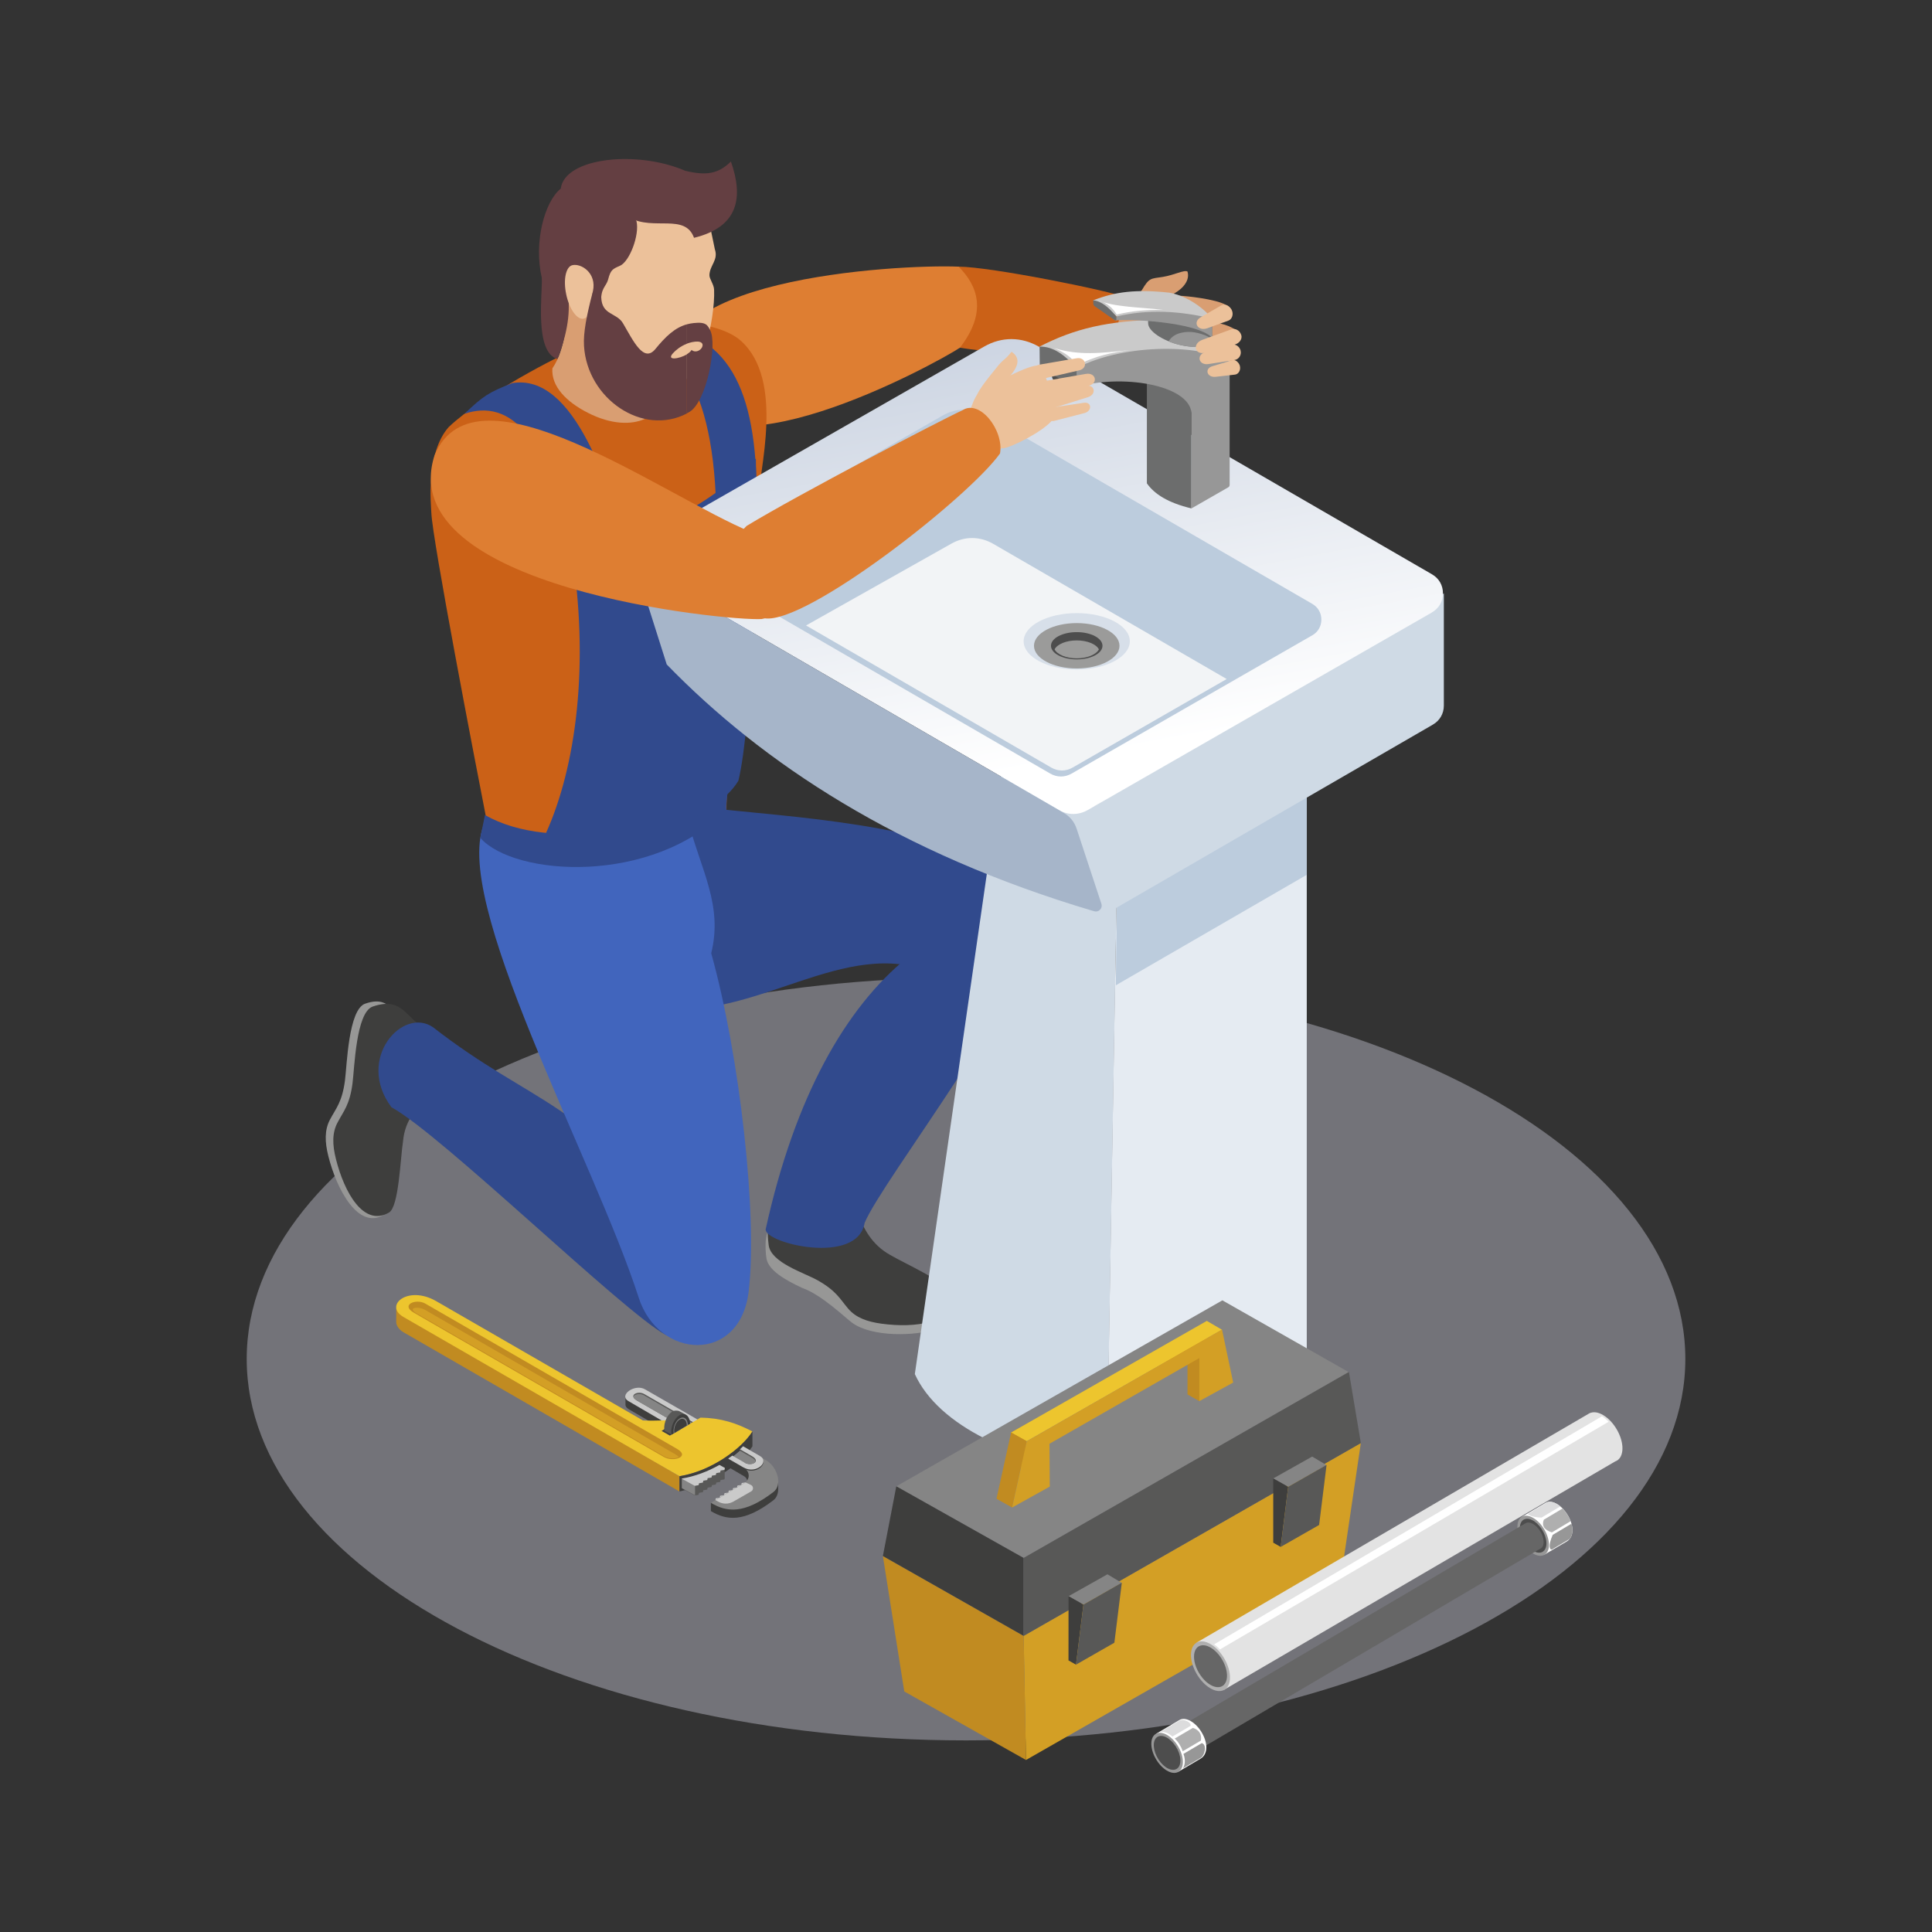 <?xml version="1.0" encoding="UTF-8"?><svg id="_レイヤー_2" xmlns="http://www.w3.org/2000/svg" width="414.81" height="414.81" xmlns:xlink="http://www.w3.org/1999/xlink" viewBox="0 0 414.81 414.81"><rect x="0" y="0" width="414.81" height="414.81" fill="#333333" stroke="none"/><defs><style>.cls-1{fill:none;}.cls-2{fill:#314a8d;}.cls-2,.cls-3,.cls-4,.cls-5,.cls-6,.cls-7,.cls-8,.cls-9,.cls-10,.cls-11,.cls-12,.cls-13,.cls-14,.cls-15,.cls-16,.cls-17,.cls-18,.cls-19,.cls-20,.cls-21,.cls-22,.cls-23,.cls-24,.cls-25,.cls-26,.cls-27,.cls-28,.cls-29,.cls-30,.cls-31,.cls-32,.cls-33,.cls-34{fill-rule:evenodd;}.cls-3{fill:#262424;}.cls-4{fill:#e5ebf2;}.cls-5{fill:#9b9b9a;}.cls-6{fill:#c18b21;}.cls-7{fill:#fff;}.cls-8,.cls-35{fill:#4d4d4d;}.cls-9{fill:#afafaf;}.cls-10{fill:#cfdae5;}.cls-11{fill:#bcccdd;}.cls-12{fill:#6c6d6d;}.cls-13{fill:#858585;}.cls-14{fill:#e3e3e3;}.cls-15{fill:#dcdcdd;}.cls-16{fill:#4165bd;}.cls-17{fill:#d39f25;}.cls-18{fill:#edc52e;}.cls-19{fill:#979797;}.cls-20{fill:#ecc19a;}.cls-21{fill:#666;}.cls-22{fill:#cb6117;}.cls-23{fill:#f2f4f6;}.cls-24{fill:#de7e32;}.cls-25{fill:#3e3e3d;}.cls-26{fill:#d99e72;}.cls-27{fill:url(#linear-gradient);}.cls-28{fill:#cacaca;}.cls-29{fill:#d2d2e1;opacity:.4;}.cls-30{fill:#979796;}.cls-31{fill:#d7dfe9;}.cls-32{fill:#643f42;}.cls-33{fill:#a6b5c9;}.cls-34{fill:#585857;}</style><linearGradient id="linear-gradient" x1="207.57" y1="40.92" x2="230.26" y2="163.19" gradientUnits="userSpaceOnUse"><stop offset="0" stop-color="#bbc6d8"/><stop offset="1" stop-color="#fff"/></linearGradient></defs><g id="_レイヤー_1-2"><rect class="cls-1" width="414.81" height="414.81"/><path class="cls-29" d="M207.41,209.89c85.28,0,154.44,36.67,154.44,81.89s-69.16,81.89-154.44,81.89-154.44-36.67-154.44-81.89,69.16-81.89,154.44-81.89Z"/><path class="cls-22" d="M206.09,74.66c10.47,1.61,21.85,1.93,33.98,1.21,4.08-2.97,6.18-10.35,2.07-11.91-4.34-1.65-29.44-6.67-36.32-6.71-9.27-.02-1.2,9.75.27,17.41Z"/><path class="cls-24" d="M145.63,82.48c5.8,22.85,55.66-4.61,60.46-7.82,5.97-7.68,3.8-13.33-.27-17.41-13.4-.54-70.06,2.69-60.18,25.23Z"/><path class="cls-30" d="M169.54,253.91s3.11,12.48-2.96,9.78c-2.58-1.15-2.35,4.62-2.01,6.53.45,2.57,4.04,4.62,7.68,6.31,4.27,1.52,9.2,6.39,10.76,7.51,4.26,3.08,13.61,2.85,17.99,1.3,2.55-.91,4.19-2.49,3.72-4.5-.31-.69-.11-.96-1.11-1.72-1.02-.77-7.77-5.95-10.6-7.49-7.23-3.93-10.15-11.74-10.77-13.52-.64-1.78-2.72-7.22-2.72-7.22,0,0-3.27-1.12-9.98,3.02Z"/><path class="cls-22" d="M122.47,75.54c-1.43.3-18.78,9.15-26.15,16.17-4.94,5.61-3.78,16.62-3.71,18.36.19,5.66,9.54,54.16,11.57,64.51,3.3,21.1,45.85,37.92,52.56,8.85-3.33-15.67,5.15-49.1,5.98-75.68.2-6.4,5.87-26.15-3.71-34.63-2.44-2.17-7.38-3.57-10.35-3.42-10.59.52-24.4,5.47-26.19,5.84Z"/><path class="cls-25" d="M168.08,252.29c.67,5.83-4.32,4.78-3.04,15.04.47,3.79,7.67,5.95,10.5,7.55,4.02,2.27,4.77,3.97,6.55,6.07,1.64,1.94,4.04,2.82,7.16,3.25,7.26.99,15.82-.06,14.88-6.32-.36-2.41-9.81-6.54-13.06-8.47-7.66-4.28-7.73-14.19-8.36-15.98-.64-1.78-3.2-2.55-3.2-2.55,0,0-4.73-2.73-11.43,1.41Z"/><path class="cls-2" d="M194.81,205.6c10.94-22.41,29.3-12.96,29.67-10.97-2.55,17.38-34.9,58.52-38.84,67.92-1.51,9.21-21.39,4.43-21.25,1.4,6.27-28.54,17.19-47.61,30.42-58.35Z"/><path class="cls-2" d="M134.2,214.08c20.33,9.19,40.02-9.18,58.93-7.06,3.15-.52,4.43-7.24,18.18-4.48,8.43,1.69,17.01-8.23,11.5-12.16-17.98-12.84-48.42-14.58-67.8-16.6,0,0-18.91,1.08-27.95,16.08,2.48,2.41,5.81,23.61,7.13,24.21Z"/><path class="cls-10" d="M237.65,315.93c-19.63-1.86-36.21-9.86-41.23-20.91l19.08-132.58,24.53,13.33-2.38,140.16Z"/><path class="cls-4" d="M279.24,292.01l-41.61,23.88,2.38-140.13,37.44-22.45,3.12,2.48v133.91c0,.98-.49,1.82-1.34,2.31Z"/><polygon class="cls-11" points="280.58 187.82 239.57 211.55 240 176.61 277.83 153.61 280.58 155.8 280.58 187.82"/><path class="cls-30" d="M92.39,221.29c-8.49-.78-7.05-8.18-13.98-5.8-3.61,1.24-3.92,13.33-4.35,16.55-.61,4.58-1.91,5.9-3.21,8.34-1.19,2.24-1.12,4.8-.35,7.86,1.78,7.11,6.39,15.82,11.85,12.62,2.11-1.23,1.98-12.69,2.56-16.43,3.12-35.51,11.56,5.57,7.47-23.13Z"/><path class="cls-25" d="M92.39,221.29c-5.22-1.86-5.43-7.56-12.36-5.18-3.61,1.24-3.92,13.33-4.35,16.55-.61,4.58-1.91,5.9-3.2,8.34-1.2,2.24-1.12,4.8-.35,7.86,1.78,7.11,5.94,14.66,11.4,11.47,2.11-1.23,2.42-11.53,3-15.27.83-9.43,10.91-11.78,12.33-13.02,1.42-1.26.57-4.59.57-4.59,0,0-.72-1.46-7.05-6.14Z"/><path class="cls-2" d="M142.62,262.37c6.49,12.46,12.67,28.26.24,24.2-9.02-4.89-48.14-43.04-58.82-48.84-7.74-10.41,2.44-21.65,8.93-17.18,21.21,16.54,33.77,16.44,49.65,41.81Z"/><path class="cls-16" d="M137.14,278.63c4.28,13.29,21.67,14.21,23.59-1.24,1.99-16.02-1.86-50.62-8.03-72.73,2.56-10.31-2.2-17.81-5.02-28.6-25.32,16.91-37.26,5.26-43.5.38-7.98,15.88,23.37,72.41,32.96,102.19Z"/><path class="cls-2" d="M103.13,179.91c7.33,8.26,36.92,10.23,52.83-6.04-.13-1.81.4-3.43.27-5.24-12.66,9.2-37.63,14.58-52.11,6.36-.33,1.64-.67,3.28-1,4.92Z"/><path class="cls-2" d="M136.18,74.99c10.42-3.18,19.21,12.89,17.35,45.13,3.47,1.29,4.55-2.35,8.7-3.41,1.39-26.67-2.47-42.07-17.38-46.05-5.8,2.06-3.53.51-8.66,4.33Z"/><path class="cls-2" d="M117.24,178.83c6.32-13.98,9.52-36.01,5.36-61.58,16.8-1.46,29.96-8.99,39.69-18.79.31,17.34-.78,57.1-3.76,69.18-5.49,9.09-26.58,15.78-41.29,11.18Z"/><path class="cls-2" d="M99.73,88.84c9.51-3.18,18.47,3.74,24.33,34.57,3.84,1.29,9.69,7.03,13.54,5.97-6.28-26.67-14.65-49.24-27.6-47.13-5.21,2.06-6.23,2.76-10.27,6.58Z"/><path class="cls-26" d="M122.17,63.5c-.35,4.9-.79,11.54-3.57,15.59-.28,3.82,2.93,7.15,7.6,9.53,10.05,5.14,17.46.26,15.68-5.75-.22-2.22-3.13-4.43-3.75-6.63-.66-2.45-5.32-2.39-5.14-4.89l-10.82-7.86Z"/><path class="cls-20" d="M152.24,45.05c-.16,2.88.72,5.64,1.24,8.46.8,2.33-1.08,3.4-1.16,5.54-.03.84.95,1.97,1,3.13.15,3.29-.68,8.45-1.71,11.58-.54,2.34-.98,5.77-4.78,8.03-5.73,3.57-11.47-2.12-17.06-4.28-5.54-2.13-2.85-9.04-4.45-13.75-7.56-22.32,21.81-33.69,26.91-18.72Z"/><path class="cls-3" d="M116.9,59.11l.14.47c-.05-.16-.1-.31-.14-.47Z"/><path class="cls-32" d="M133.11,57.06c-1.6.71-1.99.87-2.53,2.9-.46,1.72-1.71,1.8-1.5,5.33-.06.53-7.36-5.35-7.01-.72.38,5.13-1.53,10.27-2.36,12.52-5.07-1.46-3.18-14.24-3.39-17.46-1.74-7.57.55-16.27,4.08-19.14,10.33,1.08,12.49,1.12,16.26,7,.69,2.96-1.49,8.66-3.54,9.57Z"/><path class="cls-20" d="M121.57,63.21c.67,3.18,2.35,5.51,3.74,5.21,1.4-.29,1.6-3.2,1.99-5.89.87-3.88-2.5-6.05-4.42-5.59-1.39.33-1.98,3.1-1.31,6.26Z"/><path class="cls-32" d="M152.49,70.92c-.55-1-.78-1.87-3.52-1.56-.53.05-1.03.15-1.51.28v4.15c.36-.14.75-.25,1.16-.34,4.09-.83,1.65,3.11-.14,1.69-.19.33-.57.65-1.03.93v12.69c.19-.1.38-.2.57-.31,3.75-2.19,6.03-14.65,4.46-17.53ZM147.46,69.64c-2.58.72-4.55,2.61-6.75,5.3-2.49,3.03-4.7-1.67-6.94-5.51-1.39-2.38-4.56-1.69-4.68-5.61l-1.79-1.27c-1.39,5.28-2.08,8.98-1.91,11.71.68,11.35,12.57,19.48,22.08,14.52v-12.69c-1.69,1-4.5,1.39-2.96-.27.62-.67,1.59-1.49,2.96-2.01v-4.15Z"/><path class="cls-32" d="M120.4,40.49c.85-6.66,16.35-8.32,26.73-3.82,4.57,1.1,7.11.64,9.8-1.99,2.7,7.68,1.68,14.04-7.92,16.38-1.91-5.3-8.68-1.49-13.78-4.31-4.38-1.92-10.44-4.36-14.83-6.27Z"/><path class="cls-26" d="M241.59,75.21c-2.25.21-2.47-8.92.99-9.35,6.01.71,7.71-2.51,10.64-2.36,1.3.03,7.74.68,10.01,1.97,2.03.74-.62,4.34-2.97,3.42,1.06.82,2.47.13,5.71,2.35-.17,1.42-9.18,2.58-.44,6.32-4.91,2.91-8.46,3.07-9.12,3-1.76-.18-6.69-.68-8.76-4.08-.82-1.34-.95-1.75-6.06-1.27Z"/><path class="cls-26" d="M245.19,62.25c1.57-2.67,1.9-2.4,4.43-2.79,2.5-.39,4.62-1.58,5.34-1.16.66,2.18-1.45,4.4-4.76,5.57-5.86,9.12-8.15,1.78-5.01-1.61Z"/><path class="cls-10" d="M307.61,155.6l-68.98,39.92c-.92.53-1.91.65-2.93.35l-.96-.28-7.17-21.55,5.99-.16,76.44-46.47v24.08c0,1.74-.87,3.24-2.38,4.1Z"/><path class="cls-27" d="M307.42,131.51l-73.86,42.4c-1.99,1.14-4.27,1.14-6.25-.01l-89.98-52.13c-.93-.54-1.46-1.46-1.46-2.54,0-1.07.54-2,1.47-2.53l74-42.31c3.74-2.14,8.01-2.1,11.74.06l84.37,48.85c1.51.87,2.37,2.37,2.36,4.11,0,1.74-.88,3.23-2.4,4.09Z"/><path class="cls-11" d="M281.72,136.42l-51.64,29.67c-1.46.84-3.13.84-4.59,0l-76.36-44.24c-.4-.23-.62-.63-.62-1.09,0-.46.23-.86.63-1.08l53.22-30.44c3.09-1.77,6.62-1.73,9.7.05l69.69,40.36c1.24.72,1.96,1.96,1.95,3.4,0,1.44-.73,2.67-1.98,3.38Z"/><path class="cls-23" d="M173.06,134.29l31.21-17.57c2.87-1.62,6.13-1.6,8.99.05l50.12,29.02-33.08,19.01c-1.46.84-3.13.84-4.59,0l-52.65-30.51Z"/><path class="cls-31" d="M231.18,131.64c6.3,0,11.4,2.71,11.4,6.05s-5.11,6.05-11.4,6.05-11.4-2.71-11.4-6.05,5.11-6.05,11.4-6.05Z"/><path class="cls-5" d="M231.18,133.78c5.07,0,9.18,2.18,9.18,4.87s-4.11,4.87-9.18,4.87-9.18-2.18-9.18-4.87,4.11-4.87,9.18-4.87Z"/><path class="cls-8" d="M230.57,78.13c2.61,0,4.73,1.12,4.73,2.51s-2.12,2.51-4.73,2.51-4.74-1.12-4.74-2.51,2.12-2.51,4.74-2.51Z"/><path class="cls-12" d="M255.81,109.16c-5.05-1.21-7.95-3.08-9.57-5.38v-23.99l9.57,3.19v26.18Z"/><path class="cls-28" d="M264.02,77.68h0c-1.86-6.34-9.76-9.61-14.79-9.03-11.44.17-18.57,1.93-26.02,5.76,0,.04,0,.08,0,.11,1.74,2.28,3.49,4.57,5.24,6.85,11.86-1.86,23.72-1.84,35.57-3.7Z"/><path class="cls-19" d="M264.01,77.69c-5.29-3.65-22.13-4.22-32.87,1.33-.4,1.43-1.81,3.52-.24,4.14,9.84-2.95,24.36-.57,24.91,5.47v20.53l7.9-4.53c.19-.11.3-.3.3-.52,0-9.43,0-16.99,0-26.42Z"/><path class="cls-12" d="M231.17,82.79c-.01-1.94-.02-1.84-.03-3.78-2.4-2.64-4.94-4.68-7.94-4.59.01,1.98.03,1.93.04,3.9,0,.35.18.65.48.83,2.29,1.33,4.58,2.65,6.87,3.97.12.07.26.07.39,0,.12-.07.19-.19.19-.33Z"/><path class="cls-12" d="M253.39,67.98c1.29.3,2.5.75,3.53,1.26l3.33.78v2.53h0s0,.08,0,.08c0,1.68-3.08,2.33-6.87,1.43-3.79-.89-6.87-2.98-6.87-4.66v-.07s0,0,0,0v-2.55l3.33.78c1.03-.03,2.24.09,3.53.4Z"/><path class="cls-19" d="M260.25,72.49c0-1.9,0-2.17,0-4.07-3.31-2.68-13.84-3.13-20.56-.47-.22,1.19-.45-.61-.67.58.17.09.27.19.45.28,2.24-.36,17.32.19,20.79,3.69Z"/><path class="cls-28" d="M260.26,68.42h0c-2.33-2.87-6.1-5.07-9.25-5.59-7.16-.76-11.62-.19-16.28,1.65.05.96,4.21,2.4,4.96,3.47,6.81-1.58,13.54-1.24,20.57.47Z"/><path class="cls-12" d="M239.7,68.59c0-1.21-.01.57-.02-.64-1.5-1.83-3.15-3.3-4.96-3.47.02.39.02.56.02.72,0,.22.11.42.3.55,1.43,1,2.86,2,4.3,3,.08.05.17.06.24.03.08-.03.12-.11.12-.2Z"/><path class="cls-7" d="M226.33,74.73c2.51,1.09,3.82,2.03,4.93,3.76,3.77-2.11,7.61-2.82,11.47-3.34-6.4.67-11,1.24-16.4-.42Z"/><path class="cls-7" d="M235.91,64.47c1.91.66,3.08,1.74,3.85,3.06,3.44-.82,6.34-1.01,9.91-1.01-4.4-.53-10.81-.59-13.76-2.05Z"/><path class="cls-19" d="M260.24,72.87c-.25,2.74-7.3,1.43-9.33.42.62-1.08,1.88-1.97,4.3-2.03,1.53-.04,4.14.72,5.03,1.61Z"/><path class="cls-20" d="M207.53,89.57c1.28-2.16,1.33-4.07,2.76-5.28.92-.83,9.81-5.71,12.38-5.81,1.62-.7,4.2,9.95,3.35,11.64-2.12,2.61-8.86,5.9-10.51,6.11-2.46.31-3.05.06-4.13.52-.55.24-8.55.78-3.84-7.17Z"/><path class="cls-20" d="M225.91,87.5l6.79-1.02c1.72-.26,1.83,1.78.14,2.21l-6.5,1.68c-1.62.42-2.23-2.61-.43-2.87Z"/><path class="cls-20" d="M223.98,86.53h0c-.19-.83.33-1.67,1.17-1.86l7.89-1.81c2-.46,2.5,1.81.54,2.42l-7.73,2.42c-.82.25-1.67-.33-1.86-1.17Z"/><path class="cls-20" d="M223.05,83.7h0c-.15-.84.39-1.74,1.31-1.9l8.76-1.52c2.2-.38,2.75,2.06.57,2.56l-8.63,1.99c-.91.21-1.81-.3-2.01-1.13Z"/><path class="cls-20" d="M223.12,78.3l8.04-1.38c2.02-.35,2.54,2.14.54,2.6l-7.89,1.82c-2.05.47-2.66-2.69-.7-3.03Z"/><path class="cls-20" d="M209.08,89.01c-.43-1.29.07-3.46,1.33-5.41,1.26-1.94,2.96-3.91,3.55-4.66,1.51-1.95,1.7-1.47,3.22-3.42,1.16.8,2.41,2.26-.57,5.48-.27.91.22,1.44-2.25,3.63,1.75,6.17-4.52,6.91-5.26,4.38Z"/><path class="cls-24" d="M164.22,132.76c9,1.27,43.74-25.94,50.49-35.4.87-4.97-4.37-11.74-8.09-9.26-4.23,1.91-35.05,17.97-46.32,24.82-6.68,6.43-2.46,15.35,3.93,19.84Z"/><ellipse class="cls-35" cx="231.18" cy="138.65" rx="5.53" ry="2.93"/><path class="cls-5" d="M231.18,137.5c2.27,0,4.19.81,4.76,1.92-.57,1.11-2.49,1.93-4.76,1.93s-4.19-.82-4.76-1.93c.58-1.11,2.49-1.92,4.76-1.92Z"/><path class="cls-20" d="M266.22,78.59h0c-.23-.83-.98-1.45-1.73-1.22l-4.18,1.25c-1.8.54-1.15,2.5.71,2.28l4.14-.47c.78-.09,1.27-1,1.05-1.84Z"/><path class="cls-20" d="M266.37,75.28h0c-.24-.89-1.11-1.52-2-1.27l-5.47,1.54c-2.13.6-1.59,2.95.59,2.61l5.6-.87c.91-.14,1.51-1.11,1.27-2Z"/><path class="cls-20" d="M266.51,71.96h0c-.24-.89-1.2-1.58-2.15-1.24l-6.18,2.23c-2.27.82-1.69,3.39.64,2.76l6.27-1.72c.97-.27,1.67-1.14,1.43-2.03Z"/><path class="cls-20" d="M264.44,66.5h0c-.47-.87-1.48-1.36-2.26-.91l-4.35,2.51c-1.87,1.08-.63,3.1,1.4,2.37l4.51-1.63c.85-.31,1.16-1.46.69-2.34Z"/><polygon class="cls-17" points="220.28 377.88 219.78 351.23 292.18 309.83 287.83 339.27 220.28 377.88"/><polygon class="cls-6" points="189.56 334.08 219.78 351.23 220.29 377.88 194.15 363.16 189.56 334.08"/><polygon class="cls-13" points="192.44 319.12 219.78 334.5 289.61 294.62 262.45 279.19 192.44 319.12"/><polygon class="cls-25" points="219.78 351.23 189.56 334.08 192.44 319.12 219.78 334.5 219.78 351.23"/><polygon class="cls-34" points="219.78 351.23 292.18 309.83 289.62 294.56 219.78 334.5 219.78 351.23"/><polygon class="cls-6" points="217.09 317.59 220.26 313.81 220.26 307.1 254.96 290.14 254.96 299.39 257.5 300.83 259.41 284.49 217.09 307.54 217.09 317.59"/><polygon class="cls-18" points="217.09 307.57 220.45 309.44 262.36 285.5 259.11 283.6 217.09 307.57"/><polygon class="cls-6" points="217.31 323.67 213.95 321.79 217.09 307.57 220.45 309.44 217.31 323.67"/><polygon class="cls-17" points="217.31 323.67 225.39 319.18 225.33 309.98 257.5 291.58 257.5 300.83 264.77 296.84 262.37 285.46 220.45 309.44 217.31 323.67"/><polygon class="cls-13" points="229.42 342.71 232.62 344.52 240.85 339.85 237.77 338.01 229.42 342.71"/><polygon class="cls-25" points="231.02 357.41 229.41 356.5 229.42 342.71 232.62 344.52 231.02 357.41"/><polygon class="cls-34" points="231.02 357.41 239.26 352.7 240.86 339.81 232.62 344.52 231.02 357.41"/><polygon class="cls-13" points="273.37 317.43 276.58 319.24 284.81 314.57 281.73 312.73 273.37 317.43"/><polygon class="cls-25" points="274.97 332.13 273.37 331.22 273.37 317.43 276.58 319.23 274.97 332.13"/><polygon class="cls-34" points="274.97 332.13 283.22 327.42 284.82 314.53 276.58 319.23 274.97 332.13"/><path class="cls-25" d="M138.57,300.04l14.57,8.38-6.18,1.13-12-7.01c-.52-.3-.71-.68-.67-1.05h0v-1.54l1.87-.56v.44c.78-.24,1.68-.23,2.41.22Z"/><path class="cls-28" d="M138.53,298.32l17.24,9.91-6.21,1.14-14.64-8.55c-2.19-1.28,1.44-3.83,3.61-2.5Z"/><path class="cls-34" d="M145.59,305.79l-8.82-5.08c-1.99-1.15.2-2.19,1.56-1.4l11.2,6.46c-1.32,0-2.64.01-3.94.03Z"/><path class="cls-13" d="M135.97,299.85c.26-.53,1.45-.76,2.31-.27l10.72,6.18c-1.14,0-2.28.01-3.41.03l-8.82-5.08c-.53-.3-.76-.6-.79-.86Z"/><path class="cls-6" d="M145.89,320.23l-59.28-34.2c-.71-.41-1.53-1.25-1.54-2.2v-3s60.81,36.12,60.81,36.12v3.28Z"/><path class="cls-18" d="M161.55,307.33c-2.42,3.86-8.71,8.49-15.66,9.61l-59.27-34.18c-4.27-2.46.95-6.9,7.03-3.4l44.38,25.61c2.56.14,5.12-.08,7.98-.1l-3.94,2.35,1.75,1,6.59-3.85c4.4.08,7.67,1.17,11.14,2.97Z"/><path class="cls-6" d="M142.55,312.83l-53.71-31c-2.91-1.68.49-3.09,2.48-1.94l54.04,31.19c2.91,1.68-.8,2.91-2.8,1.75Z"/><path class="cls-25" d="M145.89,320.23c5.77-1.3,12.75-5.16,15.66-9.7,0-1.06,0-2.13,0-3.19-2.14,3.5-8.84,8.57-15.66,9.61v3.28Z"/><path class="cls-25" d="M158.2,311.76l6.4,3.43c.99.53,1.77,1.54,2.18,2.65h.3v1.59c0,.15,0,.29,0,.43v.03h0c-.05.89-.34,1.7-1.04,2.23-6.32,4.84-10.08,4.31-13.41,2.32l.05-.03h-.05v-1.75l3.13-.28v.25l3.82-2.2c.61-.35.96-.95.96-1.65,0-.7-.13-1.44-.74-1.8l-3.47-2.03v-1.77c.66-.55,1.31-.83,1.86-1.42Z"/><path class="cls-13" d="M159.66,310.75l4.83,2.78c2.36,1.35,3.64,5.23,1.56,6.82-6.32,4.84-10.08,4.31-13.41,2.32l6.94-4.01c.61-.35,1.17-1.09,1.17-1.79,0-.7-.34-1.3-.95-1.66l-3.25-1.9c1.3-.88,2.13-1.58,3.1-2.55Z"/><path class="cls-17" d="M91.37,281.3l53.66,30.97c.32.19.56.37.73.54-.76.46-2.21.42-3.28-.2l-53.03-30.61c-2.12-1.23.28-1.65,1.92-.71Z"/><path class="cls-25" d="M159.63,315.3l-3.29-1.9c.31-.22.6-.43.9-.65l.28.16c.91-.09,1.83-.81,1.36-1.51l.67-.65,3.6,2.08c2.2,1.27-.85,4.01-3.51,2.47Z"/><path class="cls-28" d="M159.63,315.07l-3.29-1.9c.31-.22.6-.43.9-.65l.28.16c.91-.09,1.83-.81,1.36-1.51l.67-.65,3.6,2.08c2.2,1.27-.85,4.01-3.51,2.47Z"/><path class="cls-34" d="M159.92,314.07l-1.04-2.6v-.31s2.61,1.51,2.61,1.51c1.99,1.15-.21,2.18-1.57,1.4Z"/><path class="cls-13" d="M157.47,312.66c.5-.39.97-.78,1.41-1.18l2.57,1.48c.53.3.76.6.79.86-.26.53-1.45.76-2.31.26l-2.45-1.41Z"/><polygon class="cls-25" points="146.02 306.95 143.82 308.21 142.07 307.22 146.01 304.87 146.02 306.95"/><path class="cls-34" d="M147.23,303.73l-1.31-.71c-.4-.22-1.16-.21-1.52,0-1.11.65-1.91,2.4-1.78,3.92,0,.08.02.16.03.24l1.51.83c1.05-1.27,2.83-4.37,3.07-4.28Z"/><path class="cls-25" d="M148.15,305.43c-.13-1.52-1.14-2.23-2.25-1.58-1.11.65-1.91,2.4-1.78,3.92,0,.08.02.16.03.24l4.01-2.31c0-.13,0-.14-.01-.27Z"/><path class="cls-13" d="M147.66,305.72c-.1-1.15-.86-1.68-1.7-1.19-.84.49-1.44,1.81-1.34,2.96,0,.09.02.17.04.26l3.01-1.76c0-.13,0-.13,0-.26Z"/><path class="cls-25" d="M147.45,305.83c-.09-1.02-.76-1.49-1.51-1.06-.74.43-1.28,1.61-1.19,2.63,0,.09.02.18.04.26l2.66-1.57c0-.13,0-.13,0-.26Z"/><path class="cls-28" d="M161.27,320.21l-3.76,2.16c-1.08.62-2.31.62-3.38,0l-.49-.28,6.43-3.81,1.15.54c.27.13.44.38.45.68.01.3-.13.56-.39.71Z"/><polygon class="cls-28" points="153.69 321.69 154.11 321.63 154.52 321.56 154.06 321.84 153.59 322.11 153.64 321.9 153.69 321.69"/><polygon class="cls-28" points="154.62 321.15 155.03 321.08 155.45 321.01 154.98 321.29 154.52 321.56 154.57 321.35 154.62 321.15"/><polygon class="cls-28" points="155.55 320.6 155.96 320.53 156.37 320.47 155.91 320.74 155.45 321.01 155.5 320.81 155.55 320.6"/><polygon class="cls-28" points="156.47 320.05 156.89 319.99 157.3 319.92 156.84 320.19 156.37 320.47 156.42 320.26 156.47 320.05"/><polygon class="cls-28" points="157.4 319.51 157.81 319.44 158.22 319.37 157.76 319.65 157.3 319.92 157.35 319.71 157.4 319.51"/><polygon class="cls-28" points="158.33 318.96 158.74 318.89 159.15 318.82 158.69 319.1 158.23 319.37 158.28 319.16 158.33 318.96"/><polygon class="cls-28" points="159.25 318.41 159.67 318.34 160.08 318.28 159.61 318.55 159.15 318.82 159.2 318.62 159.25 318.41"/><path class="cls-34" d="M155.65,317.23h0s0,0,0,0h0s-.01.01-.01.01l-.05.19-.05.2-.41.07-.38.06-.04.02-.04.19-.05.21-.41.07-.38.06-.04.02-.05.19-.05.21-.41.07-.39.06-.03.02-.05.19-.05.2-.41.07-.39.06h-.02s-.05.21-.05.21l-.05.21-.41.07-.4.07h-.02s-.05.21-.05.21l-.05.21-.41.07-.4.07h-.01s-.05.21-.05.21l-.05.21-.41.07-.41.07h0s-2.83-1.55-2.83-1.55v-2.05c3.25-.05,6.21-1.31,9.25-2.26v2.05Z"/><path class="cls-13" d="M149.23,321.05h0s0,0,0,0h0ZM149.23,321.05l-2.82-1.54v-2.05c.96-.02,1.9-.14,2.82-.32v3.92Z"/><path class="cls-28" d="M154.47,314.53l1.18.65h0s0,0,0,0h0s-.01.01-.01.01l-.05.19-.05.21-.41.07-.38.06-.04.02-.04.19-.05.21-.41.07-.38.06-.04.02-.05.19-.05.21-.41.07-.39.06-.03.02-.05.19-.05.2-.41.07-.39.06h-.02s-.05.21-.05.21l-.05.2-.41.07-.4.07h-.02s-.05.21-.05.21l-.05.2-.41.07-.4.07h-.01s-.05.21-.05.21l-.05.2-.41.07-.41.07h0s-2.83-1.55-2.83-1.55c2.88-.47,5.65-1.54,8.07-2.91Z"/><path class="cls-14" d="M256.95,352.67l5.88,10.12,83.97-49.02c1.77-.61,2.07-3.39.66-6.25-1.43-2.89-4.06-4.77-5.88-4.2-.06.02-.11.04-.17.06v-.02s-.2.11-.2.11c-.04.02-.07.04-.11.06l-84.16,49.13Z"/><path class="cls-9" d="M256.6,358.78c-1.43-2.89-1.11-5.69.71-6.27,1.82-.57,4.45,1.31,5.88,4.2,1.43,2.89,1.11,5.69-.71,6.27-1.82.57-4.45-1.31-5.88-4.2Z"/><path class="cls-21" d="M257.12,358.62c-1.21-2.44-.94-4.81.6-5.29,1.54-.48,3.76,1.1,4.97,3.54,1.21,2.44.94,4.81-.6,5.29-1.54.48-3.76-1.1-4.97-3.54Z"/><path class="cls-7" d="M260.68,353.05l83.26-48.96c.49.3.98.7,1.44,1.17l-83.45,48.88c-.4-.43-.82-.8-1.25-1.09Z"/><path class="cls-7" d="M326.8,325.63l4.76,8.18,4.84-2.85c1.3-.77,1.67-2.74.53-5.05-1.15-2.34-3.28-3.85-4.75-3.39-.05.01-.09.03-.13.05h0s-.16.08-.16.08c-.03.02-.06.03-.09.05l-4.99,2.94Z"/><path class="cls-19" d="M326.52,330.57c-1.15-2.33-.9-4.6.57-5.06,1.47-.46,3.6,1.06,4.76,3.39,1.15,2.33.9,4.6-.57,5.06-1.47.46-3.6-1.06-4.75-3.39Z"/><path class="cls-8" d="M326.93,330.44c-.97-1.97-.76-3.89.48-4.28,1.24-.39,3.04.89,4.01,2.86.97,1.97.76,3.88-.49,4.28-1.24.39-3.04-.89-4.01-2.86Z"/><path class="cls-9" d="M331.47,326.28l4.02-2.39c.55.56,1.04,1.25,1.43,2.03.11.23.21.46.3.69l-4.02,2.4c-1.67-.51-2.24-1.49-1.73-2.72Z"/><path class="cls-15" d="M335.01,323.43l-4.03,2.4c-2.03-.03-3.21-.72-2.87-.82l4.27-2.55c.8-.14,1.75.23,2.63.97Z"/><path class="cls-19" d="M333.35,329.56l4.05-2.41c.38,1.35.21,2.5-.37,3.25l-3.83,2.29c-.43.07-.9-.66.16-3.12Z"/><path class="cls-21" d="M251.35,371.9l3.18,5.46,76.05-44.78c.96-.33,1.12-1.83.36-3.37-.77-1.56-2.19-2.57-3.18-2.26-.03,0-.06.02-.09.03h0s-.1.05-.1.05c-.02,0-.04.02-.06.03l-76.15,44.84Z"/><path class="cls-9" d="M251.16,375.2c-.77-1.56-.6-3.07.38-3.38.98-.31,2.41.71,3.18,2.27.77,1.56.6,3.07-.38,3.38-.98.31-2.4-.71-3.17-2.26Z"/><path class="cls-21" d="M251.44,375.12c-.65-1.32-.51-2.6.32-2.86.83-.26,2.03.6,2.68,1.91.65,1.32.51,2.59-.32,2.86-.83.26-2.03-.6-2.68-1.91Z"/><path class="cls-7" d="M248.2,372.25l4.75,8.18,4.84-2.85c1.31-.77,1.67-2.74.53-5.05-1.15-2.34-3.28-3.85-4.75-3.39-.05.01-.09.03-.13.05h0s-.16.08-.16.08c-.03.02-.06.03-.09.05l-4.99,2.94Z"/><path class="cls-19" d="M247.92,377.19c-1.15-2.34-.9-4.6.57-5.07,1.47-.46,3.6,1.06,4.76,3.39,1.15,2.33.9,4.6-.58,5.06-1.47.46-3.6-1.06-4.75-3.39Z"/><path class="cls-8" d="M248.33,377.06c-.97-1.97-.76-3.89.48-4.28,1.24-.39,3.04.89,4.02,2.86.97,1.97.76,3.89-.49,4.28-1.24.39-3.04-.89-4.01-2.86Z"/><path class="cls-9" d="M252.21,373.28l3.9-2.29c1.35.41,1.96,1.37,1.73,2.72l-3.9,2.29c-.35-1.02-.93-2-1.73-2.72Z"/><path class="cls-15" d="M255.64,370.54l-3.92,2.3c-.88-.78-1.86-1.16-2.63-.92-.09.03-.17.06-.24.1l4.36-2.57c1-.49,2.57.34,2.43,1.09Z"/><path class="cls-19" d="M254.09,376.57l3.95-2.32c1.22.41.54,2.76-.22,3.16l-3.89,2.28c.41-.47.71-1.7.16-3.12Z"/><path class="cls-33" d="M234.94,195.66c-42.12-12.46-71.3-31.9-91.79-53l-7.08-22.34,1.46,1.56,90.83,52.63c1.38.8,2.31,1.94,2.81,3.45l5.31,16.1c.15.45.04.92-.29,1.26-.33.34-.8.46-1.25.33Z"/><path class="cls-24" d="M93.31,97.72c-9.24,28.57,62.94,35.66,70.22,35.19,10.83-1.93,8.21-15.02-2.12-18.6-19.42-8.07-59.3-37.59-68.1-16.59Z"/></g></svg>